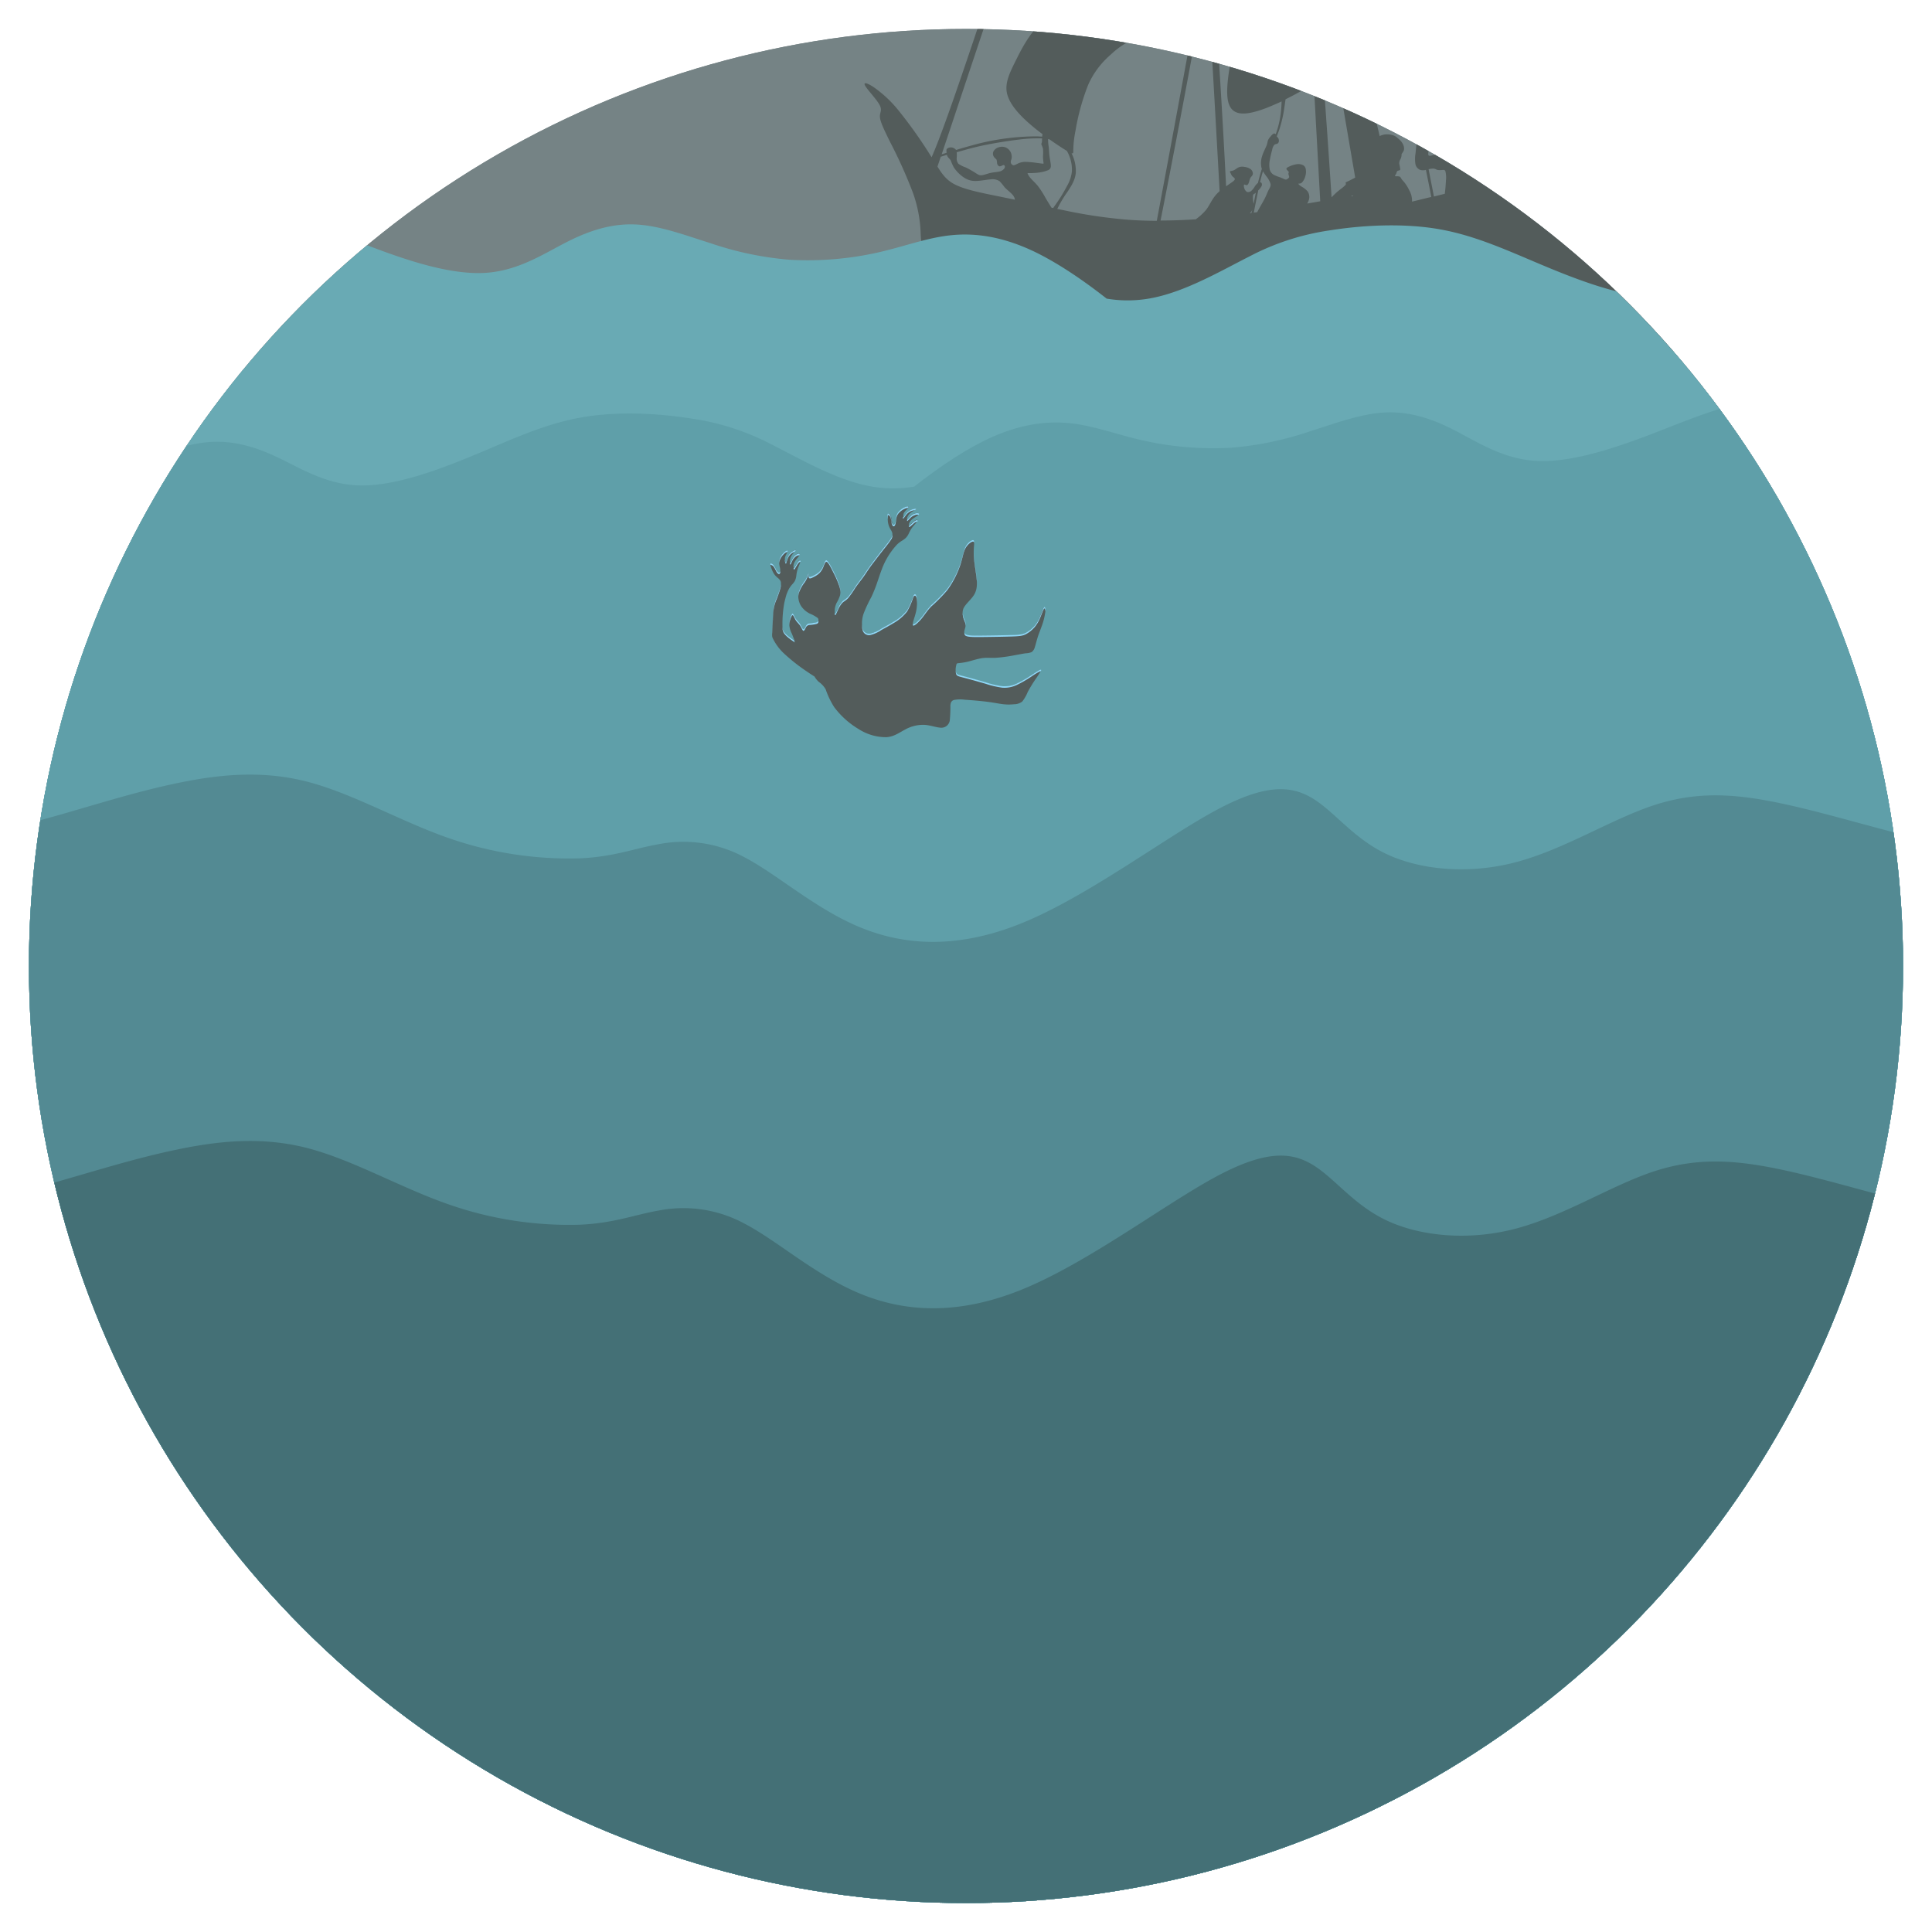 <svg id="Layer_1" data-name="Layer 1" xmlns="http://www.w3.org/2000/svg" xmlns:xlink="http://www.w3.org/1999/xlink" viewBox="0 0 600 600"><defs><style>.cls-1,.cls-4{fill:#758385;}.cls-2{fill:#82837b;}.cls-3{clip-path:url(#clip-path);}.cls-10,.cls-4,.cls-5,.cls-6,.cls-7,.cls-8,.cls-9{fill-rule:evenodd;}.cls-5{fill:#535c5b;}.cls-17,.cls-6{fill:#69aab4;}.cls-7{fill:#5f9fa9;}.cls-8{fill:#538a93;}.cls-9{fill:#447076;}.cls-10{fill:#8ed8f8;}.cls-11{clip-path:url(#clip-path-2);}.cls-12{fill:#758184;}.cls-13{fill:#97a6a8;}.cls-14{fill:#5d97a1;}.cls-15{fill:#588c92;}.cls-16{fill:#b7d2d5;}.cls-18{fill:#6aa9b3;}.cls-19{fill:#609ea8;}.cls-20{fill:none;}</style><clipPath id="clip-path"><circle class="cls-1" cx="300" cy="300" r="291.01"/></clipPath><clipPath id="clip-path-2"><circle class="cls-2" cx="-356.56" cy="307.25" r="293.27"/></clipPath></defs><circle class="cls-1" cx="300" cy="300" r="291.01"/><g class="cls-3"><polygon class="cls-4" points="-53.77 -16.15 681.37 -16.15 681.37 718.99 -53.77 718.99 -53.77 -16.15 -53.77 -16.15"/><path class="cls-5" d="M576.48-18a8.89,8.89,0,0,0-1.3,0,2.35,2.35,0,0,0-1.46.65c-.32.36-.33.87-.57,1.27s-.7.72-.89,1.22a1.81,1.81,0,0,0,.24,1.64,4.19,4.19,0,0,0,1.27.82.77.77,0,0,1,.38.77,2.81,2.81,0,0,0,0,1,2.85,2.85,0,0,0,.69,1,1.78,1.78,0,0,1,.56.79,5.25,5.25,0,0,0,.14,1.09,1,1,0,0,0,1.09.49c.55-.07,1.25-.47,1.52-.47s.1.37,0,.79-.16.88-.27,1.31a1.48,1.48,0,0,1-.71,1.07,4.39,4.39,0,0,1-1.9.39,13,13,0,0,0-2.14.09c-.75.14-1.6.49-2.32.7a4,4,0,0,1-2,.11A13.05,13.05,0,0,1,567-4a2.09,2.09,0,0,1-1.34-1,15.71,15.71,0,0,1-1.51-3.18c-.36-1.08-.44-1.86-.7-2.44a1.38,1.38,0,0,0-1.28-1,2.17,2.17,0,0,0-1.77,1.1,2.13,2.13,0,0,0,.19,2.25c.48.62,1.38.93,1.94,1.46A3.32,3.32,0,0,1,563.36-5c.1.46.07.64.13.89a1.91,1.91,0,0,1,.17.79c0,.24-.3.41-.35.8a1.93,1.93,0,0,0,.45,1.38,3.38,3.38,0,0,0,1.18.64c.3.14.37.3.3.53a2.07,2.07,0,0,0-.24.87A4.64,4.64,0,0,0,565.53,2a7.36,7.36,0,0,0,.61,1.36c.24.28.56.24,2.89,4.44,2.23,4,6.29,11.88,8.54,16.35l-1.82,1-4.22,2.19c-2.35-2.9-4.86-6-7.49-9.18a1.07,1.07,0,0,0-.45-1.1,5.61,5.61,0,0,0-.78-.41l-4.91-6a6.66,6.66,0,0,0,.13-1.2c0-.53-.25-.61-.38-.92a6.46,6.46,0,0,1-.26-1.35,2.37,2.37,0,0,0-.63-1.45A14.54,14.54,0,0,0,555,4.43a9.93,9.93,0,0,0-1.09-.81c-.28-.12-.57-.05-1.32,0l-.44,0C542.31-8.21,531.56-21.09,521-33.56h-3c11,12.68,22.13,25.61,32.31,37.49-.23,0-.46.11-.68.18a4.86,4.86,0,0,0-2.41,1.61c-.56.71-.86,1.57-1.31,2.19s-1,1-1,1.36.62.64.86.91.1.5.35.52a7.2,7.2,0,0,1,1.42-.12,1.38,1.38,0,0,1,1.06.91,7.88,7.88,0,0,1,.14,1.59,14.88,14.88,0,0,0,.4,2,8.37,8.37,0,0,1,.21,1.35,6.08,6.08,0,0,0,.3,1.76,1.44,1.44,0,0,0,1,.9c.37.08.71-.07.74,0s-.23.47-.79.73a6.49,6.49,0,0,1-2.18.45c-.77,0-1.44-.05-2-.06s-1,0-1.77,0-1.82-.06-2.89,0-2.16.33-3,.42a2.38,2.38,0,0,1-1.94-.4,4.37,4.37,0,0,1-.87-1.75,3.32,3.32,0,0,0-.63-1.3,1.33,1.33,0,0,0-.86-.25c-.28,0-.52-.06-.58.09s0,.48,0,.47a1.94,1.94,0,0,0-.68-.61,4,4,0,0,0-1.79-.38c-.52,0-.74.24-.48.61s1,.91,1.58,1.56a19,19,0,0,0,1.73,2,7.92,7.92,0,0,0,2.92,1.36c1.17.32,2.48.53,3.77.75a19.84,19.84,0,0,0,3.51.45c1,0,1.7-.31,2.17-.13s.69.81,1.11,1.28,1,.77,1.33,1.22a2.9,2.9,0,0,1,.36,1.57,4.76,4.76,0,0,0-1.55-.54c-.89-.17-1.71-.14-2.45-.24a4.92,4.92,0,0,1-2.16-.81A13,13,0,0,0,540.52,24a10.93,10.93,0,0,0-3.48-.49c-1.1,0-2,0-2.74,0a3.78,3.78,0,0,1-1.76-.07c-.33-.19-.3-.67-.34-1.06a1,1,0,0,0-.56-.9c-.41-.2-1.11-.28-1.35-.74s0-1.31,0-2a2.87,2.87,0,0,0-.35-1.81c-.29-.46-.77-.77-1.12-1.24a9.87,9.87,0,0,0-1-1.55,3.34,3.34,0,0,0-1.84-.71,10.1,10.1,0,0,0-2.2,0,7.52,7.52,0,0,0-2.23.46,5.34,5.34,0,0,0-2.22,1.4,2.81,2.81,0,0,0-.61,2c0,.56.26.9.16,1.3a9.66,9.66,0,0,0-.6,1.57,2.72,2.72,0,0,0,.7,2.11,6,6,0,0,0,2,.92,1.83,1.83,0,0,1,1.14,1.2c.14.53,0,1.2.17,1.44s.53,0,.71.31a1.78,1.78,0,0,1-.28,1.67,8.35,8.35,0,0,1-2.06,1.86l-.8.59A7.46,7.46,0,0,0,519.4,29,8.49,8.49,0,0,0,517,25.9a33.21,33.21,0,0,0-3.43-2.43c-1.21-.78-2.41-1.55-3.54-2.21s-2.18-1.21-2.82-1.66a2.43,2.43,0,0,1-1.06-1.46c-.2-.63-.37-1.52-.55-2.26a4.91,4.91,0,0,0-.7-1.75c-.32-.43-.77-.73-.93-.63s0,.59-.2.58-.61-.54-1.1-.82-1-.35-1-.08.59.85.61,1-.51-.27-.86-.41-.54,0-.47.27.42.75.28.88-.73-.09-.86,0,.23.63.57,1.14a6.53,6.53,0,0,1,.85,1.54c.18.52.19,1,0,1.22s-.67,0-1-.29-.6-.82-.92-1a.49.49,0,0,0-.75.28,2.31,2.31,0,0,0,.57,1.33A10.12,10.12,0,0,0,501,20.77a4,4,0,0,0,1.7,1.14c.56.12,1.05-.13,1.73.08a20.7,20.7,0,0,1,2.72,1.6,34.37,34.37,0,0,1,3.63,2.12,3.56,3.56,0,0,1,1.42,1.88c0,.32-.38.13-.89.09a15.61,15.61,0,0,0-1.89.11c-.75.06-1.62.07-2.48.12a11.29,11.29,0,0,1-2.39,0c-.69-.11-1.24-.42-1.62-.44s-.59.25-.94.53a2.8,2.8,0,0,1-1.17.59c-.3,0-.4-.26-.57-.49a1.54,1.54,0,0,1-.47-.79,10.26,10.26,0,0,1,.19-1.53,3.24,3.24,0,0,0-.16-1.71c-.2-.35-.58-.32-.77-.52s-.19-.64-.3-1.13a3,3,0,0,0-.83-1.49,5.24,5.24,0,0,0-1.91-1.1,3.74,3.74,0,0,0-.75-.16c.06-1.43,0-2.77.13-3.66A5,5,0,0,1,496,14.1a6.16,6.16,0,0,0,.72-2.12,4.77,4.77,0,0,0-.28-2.22,12.77,12.77,0,0,0-.77-1.15c-.24-.45-.44-1.2-.73-1.65s-.66-.63-.77,0,.07,2.12-.13,3.07-.76,1.37-1.23,1.11S492,10,491.68,9.85s-.46.48-.38,1.13a5.14,5.14,0,0,0,.79,1.94,3.66,3.66,0,0,1,.76,2.12c-.05.86-.55,2-.77,3.83-.05.41-.08.85-.11,1.31a4.13,4.13,0,0,0-1.59,1.08,9.5,9.5,0,0,0-.74,1.3,9.77,9.77,0,0,0-.91,1.16h0c-8.79-16.48-18.08-33.57-26.62-49l1.28-.66a120.25,120.25,0,0,0,12.49-7.66H355.8a23.85,23.85,0,0,0,.33,5.41c.79,3.93,2.81,4.83,6.17,4.6s8.08-1.57,7.74-.33-5.72,5.05-11.1,8.3S348.16-9.63,342-6.16,328.87,1.59,324.27,6s-6.85,8.87-8.75,12.68-3.48,7-2.81,10.21,3.59,6.62,7.41,9.87c1.16,1,2.41,2,3.65,2.91a3.12,3.12,0,0,0-.09.46l0,.28c-.41,0-.85,0-1.3-.06a72.84,72.84,0,0,0-9.38.56,73.75,73.75,0,0,0-11.22,2.26c-1.51.41-3.18.89-4.87,1.4a2,2,0,0,0-1.4-.78,1.9,1.9,0,0,0-1.27.3c-.26.18-.33.33-.31.8,0,.16,0,.35.05.56l-1.53.47,2.68-8c6.12-18.36,17.41-52.22,24.75-73.4h-2.23c-5.95,18-15.61,47.26-21.34,63.7-3.62,10.39-5.67,15.65-7,18.63l-.08-.15a142.46,142.46,0,0,0-9.93-14.08,37.53,37.53,0,0,0-8.11-7.65c-2-1.29-3.22-1.57-2.47-.28s3.51,4.15,4.44,5.89,0,2.35.11,3.78,1.15,3.68,3.25,7.91a148.44,148.44,0,0,1,7,15.6,41.4,41.4,0,0,1,2.39,12.26c.14,3.08,0,5.21,4.23,11a90.45,90.45,0,0,0,17.12,17.11c9,14.63,25.52,40.81,43.35,54.7,18.74,14.58,38.93,15.59,63.06,15.87s52.17-.17,76.91-2.19,46.16-5.61,60.75-10.32,22.33-10.54,31.19-19a274.26,274.26,0,0,0,26.31-29.06c7.46-9.65,12.4-18,16-26.59a112.77,112.77,0,0,0,6.9-24.23c1.06-6.62,1-10.89,1.74-13.07S636,44,636.79,42s.84-5.77-.51-9-4-5.78-7.29-8.47-7.07-5.5-9.87-8.14-4.6-5.1-6.68-10.54S608-7.95,605.65-15.58a163.26,163.26,0,0,0-6.46-18H580.62a92.36,92.36,0,0,1,8.93,19.16c.13.39.26.78.38,1.17-5.68-5.35-13.52-12.62-21.85-20.33H566l15,14c4.16,3.88,7.35,6.85,9.83,9.14A39.27,39.27,0,0,1,592-2.94a20.18,20.18,0,0,1-1.67-1.24,9.09,9.09,0,0,1-1.31-1.9,10.23,10.23,0,0,0-1.79-2.32,6.62,6.62,0,0,0-1.95-1,3.77,3.77,0,0,1-1.34-.87c-.06-.17.47-.09.91,0s.77.08.81-.18a1.22,1.22,0,0,0-.67-1,6.5,6.5,0,0,0-1.47-.27c-.34-.1-.34-.36-.23-.59s.34-.43.45-.68.11-.54-.14-.55a6.32,6.32,0,0,0-1.23.39c-.47.14-.9.16-1.15-.13a2.59,2.59,0,0,1-.32-1.38,4.88,4.88,0,0,0-.15-1.34,3,3,0,0,0-.85-1.27,4.07,4.07,0,0,0-1.43-.79,2.29,2.29,0,0,0-1.15-.11,6.26,6.26,0,0,1-.88.2ZM286.41-33.56h22.25c-.52,1-.21,2.41-.21,3.84,0,2.14-.68,4.38-3.37,5.16s-7.4.12-11.11-1.34-6.39-3.7-7.29-6a3.55,3.55,0,0,1-.27-1.71Zm5.73,82.29-1,3c1.48,2.4,2.73,4.06,5,5.34,3.17,1.76,8.33,2.77,14.47,4l4.58.95a2.65,2.65,0,0,0-.63-1.41c-.65-.8-1.85-1.68-2.57-2.45a20.59,20.59,0,0,0-1.54-1.87,3.93,3.93,0,0,0-2.76-.59c-1.33.09-3.13.48-4.61.5a6.2,6.2,0,0,1-3.81-1.13,11.52,11.52,0,0,1-3-3,13.73,13.73,0,0,1-1-2.23c-.27-.49-.73-.73-1-1.24a2.18,2.18,0,0,1-.21-.52l-1.87.59-.1,0ZM433.32,1.63c1.35,6.61,3.11,15.2,4.92,24.07l1.2-.19c1.66-.31,4.1-.93,5.91-1.29s3-.48,3.94-.79l.61-.23c-3.79-10.38-7.44-20.36-10.75-29.45-1.73,2.37-3.68,5.06-5.83,7.88Zm10.35,50.95c.61,3.1,1.17,6,1.65,8.45l3.38-.85c.19-1.58.3-3,.35-4.1a8.13,8.13,0,0,0-.17-2.9c-.18-.44-.49-.44-.94-.4a4.85,4.85,0,0,1-1.47,0c-.44-.09-.72-.38-1.26-.42a6.08,6.08,0,0,0-1.54.19Zm.84,8.66c-.46-2.39-1-5.18-1.68-8.48a3.25,3.25,0,0,1-1.78,0,2.47,2.47,0,0,1-1.45-1.66,10.1,10.1,0,0,1,0-3.45c.16-1.55.35-3.6.51-5.12.08-.81.15-1.46.19-2l-.4-2a1.41,1.41,0,0,0-.41-.13,20.17,20.17,0,0,1-2.57-.35,4.2,4.2,0,0,1-2.32-1.54,4.55,4.55,0,0,1-.56-2.5,13.51,13.51,0,0,0-.28-2.89c-.26-1-.76-2.12-.43-3a4.17,4.17,0,0,1,2.54-1.95,8.27,8.27,0,0,1,1.39-.33c-1.68-8-3.39-16.16-4.84-23.07a128.1,128.1,0,0,1-10.24,11.8c2.24,10.26,4.36,19.45,6.29,27.7a4.76,4.76,0,0,1,2-.54,6,6,0,0,1,2.34.34,3.64,3.64,0,0,1,1.18.76,8,8,0,0,1,.94.85A4.67,4.67,0,0,1,435.8,45a2.77,2.77,0,0,1,.21,1.6,4.1,4.1,0,0,1-.63,1.08c-.16.26-.1.46-.13.74a3.54,3.54,0,0,1-.32,1,2.54,2.54,0,0,0-.39,1.42,14.56,14.56,0,0,1,.33,1.78c-.07.36-.56.29-.83.45s-.31.56-.44.86-.36.54-.37.66.18.16.5.16a2.25,2.25,0,0,1,1,.12c.26.14.34.47.59.81s.65.71,1.08,1.29a13.17,13.17,0,0,1,1.29,2.2,6.29,6.29,0,0,1,.82,3.45c2-.47,4-1,6-1.45ZM399.23,30.89c-.13.95-.26,1.86-.39,2.69a38.29,38.29,0,0,1-1.53,6.63c-.25.73-.51,1.41-.79,2.11a.5.5,0,0,0,.05.16c.07.12.21.12.34.31a1.74,1.74,0,0,1,.26.93,1,1,0,0,1-.39.85c-.27.16-.67.15-1,.38a3.06,3.06,0,0,0-.69,1.56,31.67,31.67,0,0,0-.74,3.21,7.18,7.18,0,0,0,0,3,2.65,2.65,0,0,0,1.35,1.63,14.37,14.37,0,0,0,1.94.75c.63.25,1.19.57,1.55.65a.77.77,0,0,0,.71-.24c.2-.15.43-.28.45-.54s-.2-.67-.21-1,.19-.41.05-.65-.64-.58-.68-.86.36-.53,1-.8a8.17,8.17,0,0,1,2.26-.67,3.28,3.28,0,0,1,2,.35,1.77,1.77,0,0,1,.77,1.33,4.89,4.89,0,0,1-.17,2.09,4.36,4.36,0,0,1-1.12,2c-.45.36-.93.19-1,.29s.28.46.88.86a6.8,6.8,0,0,1,1.95,1.51,3,3,0,0,1,.38,2.7,4.81,4.81,0,0,1-.5,1.09l4.05-.7c-.67-12.23-1.36-24.66-2-36.61a89,89,0,0,1-8.73,4.91Zm-7,22.3c-.34,1.06-.62,2.12-.92,3.42a.65.65,0,0,1,.47.21,1.12,1.12,0,0,1-.12,1.2,5.22,5.22,0,0,1-.91,1.11l0,.1c-.42,2-.93,4.49-1.37,6.81l1.06-.16c.18-.37.39-.75.6-1.13.66-1.18,1.29-2.22,1.77-3.17s.77-1.8,1.13-2.5.77-1.25.65-1.95a7,7,0,0,0-1.36-2.44,14.28,14.28,0,0,1-1-1.5Zm-3.6,13c.09-.32.19-.66.27-1a6.31,6.31,0,0,1-.72,1.08l.45-.07Zm.7-2.89c.23-1.1.42-2.19.67-3.45a3.3,3.3,0,0,1-.46.35c-.22.14-.36.17-.42.56a6.78,6.78,0,0,0,.08,1.8c0,.26.1.49.13.74Zm1.33-6.45c.33-1.38.73-2.89,1.22-4.41a3,3,0,0,1-.14-.45,6.84,6.84,0,0,1,.22-3.5c.37-1.21,1-2.37,1.34-3.19s.32-1.3.48-1.73a4.26,4.26,0,0,1,.83-1.2,2.8,2.8,0,0,1,1-.9.58.58,0,0,1,.56.22c.22-.57.41-1.15.6-1.76A29.76,29.76,0,0,0,397.87,34c.07-.78.11-1.62.14-2.5-1.64.76-3.19,1.42-4.63,2-7.07,2.69-11.33,2.69-12.12-2.8s1.91-16.5,3.26-22,1.34-5.5-2.14-4.49c-1.21.35-2.86.83-4.72,1.35,1.17,16.75,2.24,34.79,3.12,52.29.94-.66,1.79-1.2,2.25-1.58s.54-.68.37-.91-.54-.46-.76-.71a3.67,3.67,0,0,1-.43-.8c-.14-.27-.35-.52-.2-.64s.65-.11,1.15-.33,1-.69,1.53-.92a3,3,0,0,1,1.69-.14,4.26,4.26,0,0,1,2,.7,1.77,1.77,0,0,1,.7,1.55c-.09.48-.51.77-.74,1.14a6.1,6.1,0,0,0-.42,1.29c-.15.46-.4.94-.68,1s-.59-.2-.77-.18-.24.35-.11.87a2.21,2.21,0,0,0,.87,1.41,1.48,1.48,0,0,0,1.43-.39,5.07,5.07,0,0,0,.95-1.18,4.33,4.33,0,0,1,1.05-1.21Zm-57.87-9.24a12.21,12.21,0,0,1,1.31,6c-.17,2.17-1.27,4-2.68,6.1a35.24,35.24,0,0,0-3.07,5.18l2.15.43a154,154,0,0,0,20,2.94c2.79.2,5.74.31,8.75.32,3.65-19.37,7.6-40.86,11.31-61-1.4.35-2.78.69-4.08,1-5.49,1.23-9.53,1.68-12.9,2.92A25.93,25.93,0,0,0,344.91,17a26.46,26.46,0,0,0-7,9.42A70.42,70.42,0,0,0,334,40.63a32.33,32.33,0,0,0-.68,6.28c0,.55,0,.85-.54.66Zm-5.71,17c.41-.63.89-1.27,1.39-2a49.54,49.54,0,0,0,2.92-4.88,11.49,11.49,0,0,0,1.5-4.51,11.51,11.51,0,0,0-.72-4.55,9.64,9.64,0,0,0-.86-1.82l-.33-.2c-1.21-.75-3.05-1.95-5.07-3.38l-.42-.08v.08a13.87,13.87,0,0,0,.21,2.39c.09.85.1,1.84.24,2.9s.41,2.18.41,2.93a1.36,1.36,0,0,1-1,1.42,12,12,0,0,1-3,.71,22.72,22.72,0,0,1-2.77.14c-.54,0-.52,0-.38.29a6.19,6.19,0,0,0,1,1.44c.58.65,1.48,1.44,2.28,2.47a30.58,30.58,0,0,1,2.18,3.43c.63,1.1,1.2,2,1.89,3.1l.58.12Zm-3.48-21.63a44.48,44.48,0,0,0-7.08.36c-3.41.39-7.56,1.09-10.49,1.68s-4.64,1.07-6.76,1.65l-2.15.61a9.9,9.9,0,0,1,0,1.72,2.51,2.51,0,0,0,.56,1.89A9,9,0,0,0,299.93,52a30.9,30.9,0,0,1,3,1.7c.79.5,1.2.8,1.93.73s1.78-.51,2.77-.73,1.94-.24,2.7-.43a2.49,2.49,0,0,0,1.6-1c.25-.43.15-.92-.17-1s-.87.41-1.29.39-.72-.5-.82-.93a5.93,5.93,0,0,0-.14-1.09c-.15-.29-.54-.49-.82-.9a1.76,1.76,0,0,1-.21-1.62,2.7,2.7,0,0,1,1.6-1.35,3.2,3.2,0,0,1,2.2,0,3.11,3.11,0,0,1,1.57,1.44,3.46,3.46,0,0,1,.33,1.9c-.08.52-.32.82-.28,1.22a1.05,1.05,0,0,0,.84,1c.47,0,1.08-.44,1.76-.71a5.66,5.66,0,0,1,2.3-.34,28.88,28.88,0,0,1,2.91.27c.92.12,1.67.23,2.05.27s.35,0,.3-.4a13.48,13.48,0,0,1-.15-2,13.88,13.88,0,0,0,0-2.23,7.39,7.39,0,0,0-.49-1.3c-.07-.29.11-.46.18-.93,0-.29,0-.68.05-1.09Zm96.61,17.87-.57.1c.16-.17.28-.27.37-.26s.14.06.2.16ZM371.42,68.1c-3.66.25-7.37.38-11,.39,3.8-19.14,7.93-40.91,11.67-61.45,1.25-.32,2.48-.66,3.67-1,.92,16.5,2,35,3,53.33a11.52,11.52,0,0,0-1.61,1.72c-.95,1.26-1.66,2.85-2.52,4a17.26,17.26,0,0,1-3,2.81l-.22.19ZM410.94,24c.9,12.2,1.78,24.89,2.59,37.28l.34-.36a24.9,24.9,0,0,1,2.36-2.11,11,11,0,0,0,1.65-1.4c.22-.32,0-.49,0-.65s.43-.29,1.25-.7l1.74-.9c-1.76-10.25-3.74-21.81-5.85-34.21-1.36,1.07-2.74,2.09-4.12,3ZM440.39-8c3.63,9.51,7.51,19.79,11.43,30.3l.08,0a14.27,14.27,0,0,1,3.21-.52,11.6,11.6,0,0,1,3.07,0c.7.16.9.59,1.41,1.09a6.19,6.19,0,0,1,1.84,2.29,6.68,6.68,0,0,1,.3,1,.44.44,0,0,0,.18-.13c.11-.17-.25-.36.13-.59a3.68,3.68,0,0,1,.83-.29c0-.36,0-.63,0-.82a7.22,7.22,0,0,1,.13-1.46,37.47,37.47,0,0,0,.31-4.67,3.14,3.14,0,0,0-.82-2.19,7.16,7.16,0,0,1-1.11-2.17,4.53,4.53,0,0,1-.07-2c.11-.47.27-.65.44-.35a8.06,8.06,0,0,0,.52,1.29c.21.2.48-.18.58-.7s.05-1.18.1-1.51.2-.35.32-.16.18.61.34.59.41-.47.72-.85.65-.69.84-.58.21.65.13,1.38-.28,1.65-.32,2.38.1,1.26.25,1.09.34-1,.58-1.38.56-.16.72.34a4.19,4.19,0,0,1,.05,2c-.14.7-.47,1.29-.63,2.34a23.06,23.06,0,0,0-.05,4.44,29.12,29.12,0,0,0,.62,4.83,3.24,3.24,0,0,0,1.32.37c.42,0,.41-.32.49-.8a2.77,2.77,0,0,1,.57-1.4.56.56,0,0,1,.92.2A6.32,6.32,0,0,1,470,27a5.39,5.39,0,0,0,.41,1.39A12.21,12.21,0,0,0,471.1,30a2.63,2.63,0,0,0,1.53,1.21l.56.23a9,9,0,0,0-.16-1.52,19.85,19.85,0,0,1-.55-3.28,5.54,5.54,0,0,1,.9-3.22,5.15,5.15,0,0,1,2.67-2,6.07,6.07,0,0,1,3.43-.19,3.15,3.15,0,0,1,1.89,1.49,2.28,2.28,0,0,1,.31,1.52,6.54,6.54,0,0,0-.21,1.33,3.89,3.89,0,0,0,.42,1.29c.2.44.38.9.61,1.56a8.26,8.26,0,0,1,.55,2.2,1.36,1.36,0,0,1-.64,1.43c-.47.23-1.2.16-1.43.35s-.09.29,0,.54c1.17.05,2.36.09,3.1.17l.37,0q.42-.22.84-.42a.88.88,0,0,1,0-.2c.07-.16.27-.19.62-.1l.57-.25a7.76,7.76,0,0,0,2.16-1,3.46,3.46,0,0,0,.95-1.86c-9.58-17.86-19.79-36.77-29-53.84-5.13,2.43-7.64,2.86-10.24,4.79-2.78,2.05-5.65,5.8-10,11.76Zm16,42.66Q458,39,459.6,43.37c.7-.31,1.47-.7,2.08-1s1.18-.69,1.15-1.05-.57-.76-1.14-1.4-1.16-1.51-1.85-2.33-1.49-1.59-2-2.12-.63-.8-1-.82a1.5,1.5,0,0,0-.48.07Zm5.68,15.48c.69,1.91,1.38,3.8,2.06,5.69,3.38-1,6.68-2,9.81-3.06a21.18,21.18,0,0,0,.09-4.78c-.16-1.87-.57-3.62-.77-5s-.18-2.37-.83-3-2-.86-2.91-1.36a3.74,3.74,0,0,1-1.76-2c-.29-.77-.32-1.56-.74-1.95s-1.23-.37-2-1.55a12.14,12.14,0,0,1-1.21-3l-.66-.22a4.34,4.34,0,0,1-1.2-.47,7.68,7.68,0,0,1-.43,2.56,4.8,4.8,0,0,1-.91,1.66c-.37.36-.79.47-.58.88A8,8,0,0,0,462,36.38c.9.66,1.85,1.27,2.78,2a7,7,0,0,1,2.23,2.4,3.39,3.39,0,0,1-.1,2.82,6.76,6.76,0,0,1-1.74,2c-.56.48-.93.73-1.07,1.13a3.86,3.86,0,0,1-.46,1.52c-.39.53-1.24,1-1.57,1.9ZM457.51,44,456,39.81a4.94,4.94,0,0,1-.16.76,2.39,2.39,0,0,0-.2,1.09c.09.3.42.49.52.72s0,.48-.15.73-.17.5,0,.68a2.07,2.07,0,0,0,1.32.26l.16,0Zm-1.89-5.17-1.29-3.53a.43.43,0,0,0-.2.16c-.12.21.26.55.46.88a2,2,0,0,1,.22,1.05,2,2,0,0,0,.19,1.12,1.23,1.23,0,0,0,.62.32Zm115-11c-2,1-4.09,2-6.48,3.18.08-.8.57-1.54.69-2.31a5.79,5.79,0,0,0-.3-2.25,2.5,2.5,0,0,1,0-1.81c.29-.57,1-1.14,1-1.74a2.13,2.13,0,0,0-.87-1.6c-.43-.4-.79-.57-.86-1.08a1.74,1.74,0,0,1,0-.4c2.37,2.79,4.63,5.47,6.77,8ZM560.12,15.46c-.54,0-1.16.11-1.68,0a1.64,1.64,0,0,1-1.28-.7,1.53,1.53,0,0,1,0-1.19c.1-.34.21-.73.34-1.21l2.6,3.05Zm19.49,7.62a21.54,21.54,0,0,1-1.25-2c-1.66-3-4.4-8.94-6.07-12.41a49.51,49.51,0,0,1-2.44-5.13,1.3,1.3,0,0,1,.34-1.24c.17-.2.18-.25.57-.15a7.75,7.75,0,0,0,2.1.29,11.62,11.62,0,0,0,3.33-.7A14.14,14.14,0,0,0,579.34.26c.68-.5.81-.94,1-.75s.44,1,1,1.83a23,23,0,0,0,2.25,2.36,3.56,3.56,0,0,1,1.22,1.8,5.62,5.62,0,0,1-.51,2.32c-.35,1.11-.8,2.69-1.19,4.3a25,25,0,0,0-.8,5.11,23.08,23.08,0,0,0,.22,4.05c-.9.6-1.87,1.19-3,1.8ZM548.93,37.76c-1.79.74-3.66,1.5-5.58,2.26-.05-.28-.09-.55-.13-.82-.21-1.56-.24-3.08-.33-4.16a13,13,0,0,0-.35-2.06c-.09-.33-.09-.36.6-.26s2.06.32,3.06.42a3.1,3.1,0,0,0,2.2-.33,3,3,0,0,0,.67-.62c-.07.58-.17,1.17-.27,1.72a6.13,6.13,0,0,0-.06,3.42c0,.14.12.28.19.43ZM529,45.37A124.11,124.11,0,0,1,513.09,50l-1.29.22a6,6,0,0,1-1-1,2.79,2.79,0,0,1-.48-2c.07-.77.32-1.67.57-2.91.11-.55.21-1.15.29-1.8.56-.21,1.14-.45,1.69-.72a18.4,18.4,0,0,0,4.41-3.16,22.2,22.2,0,0,1,3.38-3,1.78,1.78,0,0,1,2.21.32c.55.5.91,1.21,1.67,2a23.47,23.47,0,0,1,2.71,3A20.11,20.11,0,0,1,529,45.37Zm-34.42.93-1.22.33c-1.34.38-2.92.86-4.68,1.41V48a23.86,23.86,0,0,1-.31-5.67,2.85,2.85,0,0,1,.91-2.1c.24-.23.53-.46.84-.71a.91.91,0,0,1,.36.24A21.93,21.93,0,0,1,491.65,42a15.18,15.18,0,0,0,1.83,2.45,4.42,4.42,0,0,1,1.14,1.82ZM462,29.26V29a.32.32,0,0,1,.15.05c.05,0-.08.14-.15.25Zm-15.25,8.28c-.18-.17-.48-.18-.84,0s-.78.66-1.36,1a6.38,6.38,0,0,0-1.64,1.07c-.33.43-.23,1-.12,1.79s.24,1.81.28,2.51a7.44,7.44,0,0,0,.09,1.49,5.12,5.12,0,0,1,.45,1.37c0,.56-.19,1.27.09,1.51s1.07,0,1.91-.28a15.8,15.8,0,0,0,2.31-.79,2.22,2.22,0,0,0,1-1A3,3,0,0,0,449.4,45a3.47,3.47,0,0,0-.35-1.28,8,8,0,0,1-.41-1.51,3.62,3.62,0,0,0-.23-1.25,2.52,2.52,0,0,0-1-.73c-.36-.2-.67-.38-.73-.69a4.26,4.26,0,0,1,.21-1.15,1,1,0,0,0-.19-.88Z"/><path class="cls-6" d="M-53.77,76.8c5.35,3.09,10.41,6.27,15.28,8.7,11,5.47,21,7.18,31.37,4.67S14,81,22.6,76.38a79.46,79.46,0,0,1,24.78-8.92c9.74-1.89,22.77-3.2,34.51-1.5s22.2,6.45,33.88,10.87,24.56,8.55,34.94,7.91S169,78.7,176.35,75s14.25-5.71,21.56-5.26,15,3.35,22.84,5.82a101.52,101.52,0,0,0,24.49,5.11,99.44,99.44,0,0,0,27-2.17c8.45-1.86,15.61-4.72,23.35-5.47s16,.6,25.21,4.92c7.6,3.59,15.8,9.22,22.88,14.79a39.15,39.15,0,0,0,14.59-.29C368.65,90.3,379.39,84,388,79.65a77.26,77.26,0,0,1,24.78-8.08c9.74-1.56,22.77-2.44,34.51-.33s22.21,7.18,33.88,12,24.56,9.38,34.95,9.08,18.26-5.42,25.63-8.88S556,78.22,563.3,78.91s15,3.86,22.84,6.59a104,104,0,0,0,24.5,5.93,98.84,98.84,0,0,0,27-1.25c8.45-1.59,15.62-4.2,23.35-4.69a46,46,0,0,1,20.39,3.58V676.72H-53.77V76.8Z"/><path class="cls-6" d="M681.37,111.81c-5.35,3.09-10.41,6.27-15.28,8.7-11,5.47-21,7.18-31.37,4.68S613.6,116,605,111.39a79.46,79.46,0,0,0-24.78-8.92c-9.74-1.89-22.77-3.2-34.51-1.49s-22.2,6.44-33.88,10.86-24.56,8.55-34.94,7.91-18.27-6-25.64-9.74-14.25-5.71-21.56-5.26-15,3.35-22.84,5.82a101.52,101.52,0,0,1-24.49,5.11,99.44,99.44,0,0,1-27-2.17c-8.45-1.86-15.61-4.72-23.35-5.47s-16,.6-25.21,4.92c-7.6,3.59-15.8,9.23-22.88,14.79a39.15,39.15,0,0,1-14.59-.29c-10.38-2.15-21.12-8.5-29.72-12.8a77.26,77.26,0,0,0-24.78-8.08c-9.74-1.56-22.77-2.44-34.51-.33s-22.21,7.19-33.88,12-24.56,9.38-34.95,9.09-18.26-5.43-25.63-8.88-14.25-5.23-21.56-4.54-15,3.86-22.84,6.6-15.69,5-24.5,5.92a98.84,98.84,0,0,1-27-1.25c-8.45-1.59-15.62-4.2-23.35-4.69a46,46,0,0,0-20.39,3.58V676.72H681.37V111.81Z"/><path class="cls-6" d="M-53.77,189.09c5.35,3.09,10.41,6.27,15.28,8.7,11,5.47,21,7.18,31.37,4.68S14,193.25,22.6,188.67a79.71,79.71,0,0,1,24.78-8.92c9.74-1.88,22.77-3.2,34.51-1.49s22.2,6.44,33.88,10.87,24.56,8.54,34.94,7.9,18.27-6,25.64-9.74,14.25-5.71,21.56-5.26,15,3.35,22.84,5.83,15.69,4.52,24.49,5.1a99.44,99.44,0,0,0,27-2.17c8.45-1.86,15.61-4.71,23.35-5.46s16,.59,25.21,4.92c7.6,3.58,15.8,9.22,22.88,14.78a39.15,39.15,0,0,0,14.59-.29c10.38-2.15,21.12-8.5,29.72-12.79a77,77,0,0,1,24.78-8.09c9.74-1.56,22.77-2.44,34.51-.33s22.21,7.19,33.88,12,24.56,9.37,34.95,9.08,18.26-5.43,25.63-8.88,14.25-5.23,21.56-4.54,15,3.86,22.84,6.6,15.69,5,24.5,5.93a98.84,98.84,0,0,0,27-1.26c8.45-1.58,15.62-4.2,23.35-4.69a46,46,0,0,1,20.39,3.58V719H-53.77V189.09Z"/><path class="cls-7" d="M681.37,135.18c-5.35,3.09-10.41,6.27-15.28,8.7-11,5.47-21,7.18-31.37,4.67S613.6,139.34,605,134.76a79.46,79.46,0,0,0-24.78-8.92c-9.74-1.89-22.77-3.2-34.51-1.5s-22.2,6.45-33.88,10.87-24.56,8.55-34.94,7.91-18.27-6-25.64-9.74-14.25-5.71-21.56-5.26-15,3.35-22.84,5.82a101.52,101.52,0,0,1-24.49,5.11,99.44,99.44,0,0,1-27-2.17c-8.45-1.86-15.61-4.72-23.35-5.47s-16,.6-25.21,4.92c-7.6,3.59-15.8,9.23-22.88,14.79a39.15,39.15,0,0,1-14.59-.29c-10.38-2.15-21.12-8.5-29.72-12.8A77.26,77.26,0,0,0,214.83,130c-9.74-1.56-22.77-2.44-34.51-.33s-22.21,7.18-33.88,12-24.56,9.38-34.95,9.08-18.26-5.42-25.63-8.88-14.25-5.22-21.56-4.53-15,3.86-22.84,6.59A104,104,0,0,1,17,149.81a98.84,98.84,0,0,1-27-1.25c-8.45-1.59-15.62-4.2-23.35-4.69a46,46,0,0,0-20.39,3.58V637.53H681.37V135.18Z"/><path class="cls-8" d="M-53.77,240.16a58.7,58.7,0,0,1,6.05,3.11c8.82,5.19,17.12,13,28.27,15s25.16-1.56,37.87-5.19,24.11-7.26,36.56-9.86,25.94-4.15,40.2-.52,29.31,12.45,44.35,17.64a113.48,113.48,0,0,0,40.71,6.22c10.64-.51,16.86-3.11,24.38-4.4a39.87,39.87,0,0,1,26.71,4.14c10.38,5.45,22.31,16.34,36.57,22s30.86,6.22,50.57-2.08,42.53-25.41,58.09-34,23.86-8.56,30.86-4.41,12.71,12.45,23.09,17.38,25.41,6.48,40.19,2.59S500,254.68,513,250.28s24.37-3.89,37.6-1.3,28.27,7.26,43,10.89,29.31,6.23,44.35,4.93c13.33-1.15,27.07-5.36,43.39-7v383.7H-53.77V240.16Z"/><path class="cls-9" d="M-53.77,353.89A58.7,58.7,0,0,1-47.72,357c8.82,5.19,17.12,13,28.27,15s25.16-1.56,37.87-5.19S42.53,359.59,55,357s25.94-4.15,40.2-.52,29.31,12.45,44.35,17.63a113.52,113.52,0,0,0,40.71,6.23c10.64-.52,16.86-3.11,24.38-4.41a39.83,39.83,0,0,1,26.71,4.15c10.38,5.45,22.31,16.34,36.57,22s30.86,6.23,50.57-2.07,42.53-25.42,58.09-34,23.86-8.56,30.86-4.41,12.71,12.44,23.09,17.37,25.41,6.49,40.19,2.6S500,368.41,513,364s24.37-3.89,37.6-1.3,28.27,7.26,43,10.9,29.31,6.22,44.35,4.92c13.33-1.15,27.07-5.35,43.39-7V755.2H-53.77V353.89Z"/><path class="cls-5" d="M241.31,185.34a33.11,33.11,0,0,0,1.07-3.19c.27-1.07.15-1.51-.07-1.87a3.75,3.75,0,0,0-.82-.86,5.56,5.56,0,0,1-.78-.76,5.62,5.62,0,0,1-.81-1.33,10.93,10.93,0,0,1-.64-1.83c-.11-.45-.06-.58.15-.55a1.54,1.54,0,0,1,.88.6,10.05,10.05,0,0,1,.76,1.38,1.76,1.76,0,0,0,.77.85c.24.06.43-.14.48-.45a3.36,3.36,0,0,0-.12-1.19,6.71,6.71,0,0,1-.21-1.59,3.58,3.58,0,0,1,.47-1.63,5.24,5.24,0,0,1,1.15-1.46c.43-.38.88-.58,1-.46s-.11.57-.33,1a4.32,4.32,0,0,0-.5,1.3,2.41,2.41,0,0,0,.15,1c.09.25.14.41.23.22s.24-.72.41-1.23a4.15,4.15,0,0,1,.76-1.38,4.34,4.34,0,0,1,1.28-.94c.39-.19.67-.22.51,0s-.74.84-1.12,1.37a3.25,3.25,0,0,0-.63,1.51c-.06.49,0,1,.12.92a8.62,8.62,0,0,0,.63-1.24,3.53,3.53,0,0,1,1-1.22,1.82,1.82,0,0,1,1.08-.44c.23,0,.23.3,0,.7s-.72.92-1.07,1.43a3.68,3.68,0,0,0-.66,1.47c-.09.51,0,1,.21.78s.74-1.3,1.17-1.85.82-.59.76-.09-.58,1.52-.87,2.39a11.93,11.93,0,0,0-.43,2.19,4.75,4.75,0,0,1-.47,1.58,7.66,7.66,0,0,1-.93,1.17,7.71,7.71,0,0,0-1.24,2q-.23.51-.45,1.14c-.23.84-.48,1.74-.67,2.68A35.67,35.67,0,0,0,243,194c0,1.62.1,2.36,2.65,4.23l1.21.85s0-.07-.05-.1c-.29-.59-.56-1.4-.91-2.23a6.58,6.58,0,0,1-.78-2.91,6.3,6.3,0,0,1,.85-3.2c.36-.32.63.66,1.06,1.36s1,1.15,1.42,1.79.74,1.48,1,1.61.52-.43.75-.88a1.43,1.43,0,0,1,1.11-.91,12,12,0,0,0,2.37-.37.81.81,0,0,0,.2-1.37,11.72,11.72,0,0,0-2.38-1.31,6.89,6.89,0,0,1-2.83-2.54,6,6,0,0,1-.62-4.23,11.7,11.7,0,0,1,1.9-3.47,9.41,9.41,0,0,0,1-2c.14-.37.14-.37.14-.11s0,.77.26.91.77-.11,1.3-.38a7.1,7.1,0,0,0,1.59-1,5.37,5.37,0,0,0,1.38-1.94c.36-.86.61-2,1.11-1.75s1.27,1.65,2,3.15a30.78,30.78,0,0,1,1.89,4.32,6.37,6.37,0,0,1,.28,3.32,11.25,11.25,0,0,1-1.08,2.39,6,6,0,0,0-.57,2c-.07.68,0,1.39.11,1.39s.42-.71.79-1.51a8.41,8.41,0,0,1,1.37-2.26c.54-.55,1.17-.77,1.86-1.53a31.92,31.92,0,0,0,2.19-3.14c.74-1.08,1.44-1.92,2.14-2.89s1.37-2.05,2-2.91,1.07-1.48,1.72-2.33,1.47-1.95,2.45-3.19,2.12-2.62,2.71-3.54.61-1.39.51-1.8a3.52,3.52,0,0,0-.5-1.07,6.3,6.3,0,0,1-.5-1,5.75,5.75,0,0,1-.36-1.52,10.49,10.49,0,0,1,0-1.93c0-.46.12-.57.31-.48a1.62,1.62,0,0,1,.65.84,12,12,0,0,1,.29,1.56,1.65,1.65,0,0,0,.46,1c.2.14.45,0,.6-.27a3.3,3.3,0,0,0,.25-1.17,7.08,7.08,0,0,1,.3-1.58,3.7,3.7,0,0,1,1-1.4,5.48,5.48,0,0,1,1.55-1c.53-.21,1-.27,1.09-.12s-.29.5-.64.86a4.29,4.29,0,0,0-.89,1.07,2.37,2.37,0,0,0-.17,1c0,.27,0,.44.15.29s.45-.61.77-1a4,4,0,0,1,1.16-1.07A4.23,4.23,0,0,1,284,158c.43-.05.7,0,.47.2s-1,.56-1.49.94a3.26,3.26,0,0,0-1.08,1.24c-.21.45-.32.94-.17.91s.55-.57,1-1a3.56,3.56,0,0,1,1.37-.83,1.94,1.94,0,0,1,1.17-.07c.21.11.12.36-.23.66s-1,.65-1.47,1a3.69,3.69,0,0,0-1.09,1.19c-.24.45-.38,1-.05.81s1.12-1,1.7-1.39,1-.3.75.15-1,1.26-1.58,2a11.58,11.58,0,0,0-1.1,1.94,5,5,0,0,1-.94,1.35A8,8,0,0,1,280,168a7.87,7.87,0,0,0-1.82,1.55,23.67,23.67,0,0,0-2.48,3.39,23.4,23.4,0,0,0-1.83,3.82c-.51,1.3-.94,2.66-1.44,4.12a43.24,43.24,0,0,1-1.84,4.57,42.12,42.12,0,0,0-2.3,4.88,9.1,9.1,0,0,0-.45,4.85,2.09,2.09,0,0,0,2.36,1.61,10.86,10.86,0,0,0,3.46-1.55c1.17-.67,2.29-1.24,3.73-2.12a14.26,14.26,0,0,0,4.3-3.66,23.88,23.88,0,0,0,1.91-4.39c.42-.86.86-.62,1.06.42a12.46,12.46,0,0,1-.21,4.61c-.4,1.75-1.16,3.44-.9,3.74s1.53-.79,2.55-2,1.79-2.54,3.12-3.92a48.38,48.38,0,0,0,4.93-5,29.13,29.13,0,0,0,4-7.65c.82-2.38,1-4.09,1.69-5.43s2.07-2.28,2.5-2,0,1.8.06,4.12.7,5.41.91,7.72,0,3.83-.94,5.25-2.56,2.72-3.15,4a4.11,4.11,0,0,0,.17,3.36,4.17,4.17,0,0,1,.44,2.35c-.15.81-.7,1.82-.12,2.32s2.25.51,5.11.48,6.88-.08,9.32-.16,3.32-.19,4.29-.67a9.73,9.73,0,0,0,2.8-2.22,10.79,10.79,0,0,0,1.68-2.8c.43-1,.78-1.9,1-2.45s.39-.68.52-.48a2.61,2.61,0,0,1,.16,1.65,19.17,19.17,0,0,1-.91,3.68c-.45,1.33-1,2.61-1.38,3.8s-.64,2.31-.91,3.13a2.79,2.79,0,0,1-1,1.59,5.44,5.44,0,0,1-1.89.38c-.88.12-2.08.37-3.77.67a48.25,48.25,0,0,1-5.5.73c-1.65.08-2.76-.11-4.21.1s-3.2.8-4.58,1.13a21.12,21.12,0,0,1-2.85.44c-.51.07-.53.15-.64.74a5.27,5.27,0,0,0-.08,2.27c.21.6.84.71,2.51,1.14s4.39,1.2,6.56,1.82a28,28,0,0,0,5.26,1.24,8.84,8.84,0,0,0,4.5-.84,37.14,37.14,0,0,0,4.7-2.72c1.24-.8,1.87-1.21,2.3-1.42s.68-.2.5.22a23,23,0,0,1-1.56,2.45,45.56,45.56,0,0,0-2.45,4,12.23,12.23,0,0,1-1.71,3,4.16,4.16,0,0,1-2.56.85,15.33,15.33,0,0,1-3.26,0c-1.25-.13-2.72-.46-4.94-.75s-5.18-.53-7.07-.65a10.62,10.62,0,0,0-3.33.06c-.62.17-1.06.53-1.17,1.67a42.73,42.73,0,0,1-.17,4.51,2.63,2.63,0,0,1-2.49,2.45c-1.42.05-3.45-.79-5.49-.9a11.62,11.62,0,0,0-5.89,1.46c-1.81.94-3.39,2.19-5.77,2.38a15.72,15.72,0,0,1-8.62-2.48,26.35,26.35,0,0,1-7.65-6.85,25.83,25.83,0,0,1-2.64-5.51,7.24,7.24,0,0,0-2.15-2.34,6.52,6.52,0,0,1-1.32-1.65c-.74-.48-1.57-1-2.5-1.65a56.36,56.36,0,0,1-7.23-5.75,15.79,15.79,0,0,1-3.08-4.18c-.39-.76-.39-.76-.34-2.14s.17-4.17.3-6.06a12.44,12.44,0,0,1,1-4.51l.18-.43Z"/><path class="cls-10" d="M241.31,185.34a33.11,33.11,0,0,0,1.07-3.19,4.82,4.82,0,0,0,.14-.78,3.64,3.64,0,0,1-.14,1.24c-.2.82-.63,2-1.07,3.2l-.18.43a12.44,12.44,0,0,0-1,4.51c-.13,1.89-.24,4.67-.3,6.05,0,.24,0,.44,0,.6,0-.24,0-.56,0-1.06.06-1.39.17-4.17.3-6.06a12.44,12.44,0,0,1,1-4.51l.18-.43Zm-2.06-9.89c-.09-.41,0-.53.16-.5a1.54,1.54,0,0,1,.88.6,10.05,10.05,0,0,1,.76,1.38,1.76,1.76,0,0,0,.77.85c.24.06.43-.14.48-.45v0a1.58,1.58,0,0,1,0,.49c-.05.3-.24.51-.48.44s-.52-.4-.77-.84a10.05,10.05,0,0,0-.76-1.38,1.54,1.54,0,0,0-.88-.6.19.19,0,0,0-.16,0Zm2.72-.56c0-.11,0-.23,0-.34a3.65,3.65,0,0,1,.47-1.64,5.34,5.34,0,0,1,1.15-1.45c.43-.38.88-.58,1-.46s0,.23-.06.44a1.55,1.55,0,0,0-.93.49,5.34,5.34,0,0,0-1.15,1.45,3.78,3.78,0,0,0-.47,1.51Zm1.78-1.14a3.36,3.36,0,0,0,.15.59c.09.25.14.41.23.22s.24-.72.41-1.23a4.15,4.15,0,0,1,.76-1.38,4.34,4.34,0,0,1,1.28-.94c.39-.19.67-.22.51,0a2,2,0,0,1-.23.31l-.28.12a4.34,4.34,0,0,0-1.28.94,4.15,4.15,0,0,0-.76,1.38c-.17.5-.31,1-.41,1.23s-.14,0-.23-.23a2.39,2.39,0,0,1-.15-1v0Zm1.57.82c0,.2.07.32.14.28a8.62,8.62,0,0,0,.63-1.24,3.53,3.53,0,0,1,1-1.22,1.82,1.82,0,0,1,1.08-.44c.19,0,.23.22.09.5l-.09,0a1.86,1.86,0,0,0-1.08.43,3.72,3.72,0,0,0-1,1.22,8.94,8.94,0,0,1-.63,1.25c-.12.06-.17-.32-.14-.75Zm1.13,1.66c0,.16.11.23.24.1s.74-1.3,1.17-1.85.82-.59.76-.09c0,.05,0,.11,0,.18-.11-.15-.4,0-.72.38s-.92,1.59-1.17,1.85-.28-.14-.24-.57ZM243,194.38c0,1.35.31,2.12,2.65,3.83.28.2.58.42.91.64a6.31,6.31,0,0,0,.25.58s0,.07.05.1l-1.21-.85c-2.55-1.88-2.66-2.61-2.65-4.23v-.07Zm2.13-.27a2.81,2.81,0,0,1,0-.29,6.3,6.3,0,0,1,.85-3.2c.36-.32.63.66,1.06,1.36s1,1.15,1.42,1.79.74,1.48,1,1.61.52-.43.75-.88a1.43,1.43,0,0,1,1.11-.91,12,12,0,0,0,2.37-.37.82.82,0,0,0,.45-.49.79.79,0,0,1-.45,1,12.75,12.75,0,0,1-2.37.37,1.41,1.41,0,0,0-1.11.91c-.23.45-.48,1-.75.88s-.57-1-1-1.62-1-1.07-1.42-1.78-.7-1.68-1.06-1.36a6.07,6.07,0,0,0-.84,3Zm2.79-8.85a5.31,5.31,0,0,1,.14-1.49,11.7,11.7,0,0,1,1.9-3.47,9.41,9.41,0,0,0,1-2c.14-.37.14-.37.14-.11s0,.77.26.91.77-.11,1.3-.38a7.1,7.1,0,0,0,1.59-1,5.37,5.37,0,0,0,1.38-1.94c.36-.86.61-2,1.11-1.75s1.27,1.65,2,3.15a30.78,30.78,0,0,1,1.89,4.32,7.23,7.23,0,0,1,.39,2.49,7.78,7.78,0,0,0-.39-2,30.28,30.28,0,0,0-1.89-4.32c-.74-1.5-1.51-3-2-3.16s-.75.9-1.11,1.76a5.46,5.46,0,0,1-1.38,1.94,7,7,0,0,1-1.59,1c-.53.28-1,.52-1.3.38s-.26-.65-.26-.91,0-.25-.14.11a9.41,9.41,0,0,1-1,2,11.57,11.57,0,0,0-1.9,3.47,4.92,4.92,0,0,0-.14,1Zm11.34,4.82c0,.29.06.49.14.49s.42-.71.79-1.51a8.41,8.41,0,0,1,1.37-2.26c.54-.55,1.17-.77,1.86-1.53a31.92,31.92,0,0,0,2.19-3.14c.74-1.08,1.44-1.92,2.14-2.89s1.37-2.05,2-2.91,1.07-1.48,1.72-2.33,1.47-1.95,2.45-3.19,2.12-2.62,2.71-3.54a3.56,3.56,0,0,0,.53-1.22,2.31,2.31,0,0,1-.53,1.68c-.59.93-1.73,2.31-2.71,3.55s-1.8,2.33-2.45,3.18-1.14,1.48-1.72,2.34-1.27,1.95-2,2.91-1.4,1.81-2.14,2.88a30.77,30.77,0,0,1-2.19,3.14c-.69.77-1.32,1-1.86,1.54a8.41,8.41,0,0,0-1.37,2.26c-.37.8-.64,1.51-.79,1.51s-.16-.44-.14-1ZM275.64,161a7.48,7.48,0,0,1,0-1c0-.46.12-.57.31-.48a1.62,1.62,0,0,1,.65.84,12,12,0,0,1,.29,1.56,1.65,1.65,0,0,0,.46,1c.2.14.45,0,.6-.27a3.3,3.3,0,0,0,.25-1.17,7.08,7.08,0,0,1,.3-1.58,3.7,3.7,0,0,1,1-1.4,5.48,5.48,0,0,1,1.55-1c.53-.21,1-.27,1.09-.12s-.05.22-.19.38a2.31,2.31,0,0,0-.9.21,5.48,5.48,0,0,0-1.55,1,3.62,3.62,0,0,0-1,1.4,7.08,7.08,0,0,0-.3,1.58,3.35,3.35,0,0,1-.25,1.17c-.15.27-.4.4-.6.27a1.71,1.71,0,0,1-.46-1,12.17,12.17,0,0,0-.29-1.55A1.54,1.54,0,0,0,276,160c-.19-.1-.27,0-.31.47a4.27,4.27,0,0,0,0,.54Zm4.8-.44c0,.13,0,.18.15.08s.45-.61.77-1a4,4,0,0,1,1.16-1.07A4.23,4.23,0,0,1,284,158c.43-.05.7,0,.47.2a2.45,2.45,0,0,1-.37.26H284a4,4,0,0,0-1.51.49,4,4,0,0,0-1.16,1.07c-.32.42-.62.88-.77,1s-.15,0-.15-.28v-.26Zm1.32.77c.15,0,.55-.57,1-1a3.56,3.56,0,0,1,1.37-.83,1.94,1.94,0,0,1,1.17-.07c.16.09.15.25,0,.46a1.94,1.94,0,0,0-1.14.08,3.56,3.56,0,0,0-1.37.83c-.44.41-.84.95-1,1s-.09-.2,0-.47Zm.58,1.83a.24.24,0,0,0,.11,0c.33-.16,1.12-1,1.7-1.38s1-.3.75.15l0,.09a.94.94,0,0,0-.7.22c-.58.39-1.37,1.23-1.7,1.39s-.23-.12-.11-.43ZM267.71,194a5,5,0,0,0,.16,1.16,2.09,2.09,0,0,0,2.36,1.61,10.86,10.86,0,0,0,3.46-1.55c1.17-.67,2.29-1.24,3.73-2.12a14.26,14.26,0,0,0,4.3-3.66,23.88,23.88,0,0,0,1.91-4.39c.42-.86.86-.62,1.06.42a9,9,0,0,1,.13,1.77,7.82,7.82,0,0,0-.13-1.31c-.2-1-.64-1.27-1.06-.42a23.62,23.62,0,0,1-1.91,4.4,14.22,14.22,0,0,1-4.3,3.65c-1.44.89-2.56,1.46-3.73,2.12a10.44,10.44,0,0,1-3.46,1.55,2.07,2.07,0,0,1-2.36-1.6,5.46,5.46,0,0,1-.16-1.63Zm15.85-.21,0,0c.26.3,1.54-.79,2.55-2s1.79-2.54,3.12-3.92a48.38,48.38,0,0,0,4.93-5,29.13,29.13,0,0,0,4-7.65c.82-2.38,1-4.09,1.69-5.43s2.07-2.28,2.5-2c.18.11.21.43.19.93,0-.24-.07-.39-.19-.47-.43-.28-1.76.67-2.5,2s-.87,3.05-1.69,5.43a29.13,29.13,0,0,1-4,7.65,48.38,48.38,0,0,1-4.93,5c-1.33,1.37-2.1,2.7-3.12,3.91s-2.29,2.3-2.55,2c-.07-.07-.07-.25,0-.49Zm18.87-22.2c0,.11,0,.22,0,.34.08,2.31.7,5.41.91,7.72a16.75,16.75,0,0,1,.07,1.68c0-.38,0-.79-.07-1.21-.21-2.32-.83-5.42-.91-7.73,0-.28,0-.54,0-.8ZM299,190.41a6.49,6.49,0,0,0,.46,1.81,4.62,4.62,0,0,1,.47,2.1,6,6,0,0,0-.47-1.64,5.38,5.38,0,0,1-.46-2.27Zm.54,6.06a.67.67,0,0,0,.24.42c.57.51,2.25.51,5.11.48s6.88-.08,9.32-.16,3.32-.19,4.29-.67a9.73,9.73,0,0,0,2.8-2.22,10.79,10.79,0,0,0,1.68-2.8c.43-1,.78-1.9,1-2.44s.39-.69.52-.49a2.13,2.13,0,0,1,.2,1.25,1.64,1.64,0,0,0-.2-.79c-.13-.19-.27-.05-.52.49s-.59,1.5-1,2.45a11,11,0,0,1-1.68,2.8,9.73,9.73,0,0,1-2.8,2.22c-1,.47-1.84.58-4.29.66s-6.47.14-9.32.17-4.54,0-5.11-.48a.93.93,0,0,1-.24-.89Zm-2.69,11.93a1.85,1.85,0,0,0,.1.5c.21.6.84.71,2.51,1.14s4.39,1.2,6.56,1.82a28,28,0,0,0,5.26,1.24,8.84,8.84,0,0,0,4.5-.84,37.14,37.14,0,0,0,4.7-2.72c1.24-.8,1.87-1.21,2.3-1.42s.68-.2.5.22a.61.61,0,0,1-.05.12,1,1,0,0,0-.45.13,25.39,25.39,0,0,0-2.3,1.41,36,36,0,0,1-4.7,2.72,8.86,8.86,0,0,1-4.5.85,28.78,28.78,0,0,1-5.26-1.24c-2.17-.63-4.89-1.39-6.56-1.82s-2.3-.55-2.51-1.14a2.66,2.66,0,0,1-.1-1Zm-1.65,11.78c0,.45,0,.92,0,1.4,0-.49,0-1,0-1.4Z"/></g><circle class="cls-2" cx="-356.56" cy="307.25" r="293.27"/><g class="cls-11"><rect class="cls-12" x="-777.65" y="-5.5" width="835.88" height="663.36"/><path class="cls-13" d="M-383.33,163.55c-52.87-9.56-88.05,32.09-88.05,32.09l14.82,181.43,68.4-2.15,483.7-57L141.9,213.38s-46.19-18.72-83-15.28-38.08,29.54-38.08,29.54S-4.91,198.22-25,195.5-59.67,212-59.67,212-84.55,180.38-106,175.84s-25.21,16-25.21,16-42.29-47.68-68.48-42.23S-224,193.76-224,193.76s-35.13-41.1-71.2-37.38-18.62,39.22-18.62,39.22S-330.45,173.11-383.33,163.55Z"/><path class="cls-14" d="M260,384.75c5.93-20,5.19-181.83-106.87-249.36s-357,181.08-503.19,92-420.07-123.2-446-124.69l-3,260.5s110.58,22.27,123.2,26S254.1,404.79,260,384.75Z"/><path class="cls-14" d="M256.34,384.75c5.94-20,5.2-181.83-106.87-249.36s-357,181.08-503.19,92-420.06-123.2-446-124.69l-3,260.5s110.59,22.27,123.2,26S250.4,404.79,256.34,384.75Z"/><path class="cls-15" d="M197.7,488.66c6.67-14.85-31.18-175.9-31.18-175.9S19.58,349.87-146.3,326.31s-161.42-29.87-311.33-120.42-345.11-56.4-349.56-56.4l-48.24,288S191,503.5,197.7,488.66Z"/><path class="cls-16" d="M-348.38,354.31c-31.19,6.92,39,69.75,44.78,72.53s26.46-2.31,37.74-2.86,7.46,1,41.66,1,168.48-11.86,180.74-15.16S77.9,379.57,77.9,379.57s-33.69-36.94-36.51-40.52-8.93-4.28-17.89-6.21S11,340.92,11,340.92-2.64,328-16.89,325.57s-4.94,9.74-4.94,9.74-23-23.09-44.6-22.35c-15.11.51-7.41,11.23-1.42,17.62A38.42,38.42,0,0,1-63,335.27s-2.25-1.95-4.82-4.69c-5.79-4.83-16.53-11.55-30.79-10.67-22,1.37,10.32,17,11.47,18.81s-41-4.07-41-4.07-20.55-12.72-36.34-12.66.7,15.62,1.41,16.56-26.61-30.48-54.95-27.24c-17.69,2-8.59,12.33.75,19.8a115.74,115.74,0,0,1,11.3,7.94,122.65,122.65,0,0,1-11.3-7.94c-7.2-4.45-16.54-9.07-24.1-8.91-11.48.25-3.8,8.28-.18,11.56,1,.87,1.6,1.38,1.6,1.38s-.66-.53-1.6-1.38c-6-5-27.52-21.7-46.14-19.95-21.85,2.06,18.3,29.15,18.3,29.15s-24.23-11.76-47.46-10.14,5.78,12.74,5.78,12.74l53.75,15.35S-317.2,347.39-348.38,354.31Z"/><path class="cls-17" d="M-775.21,658.8s907.94,2.79,910.72,0,0-90.74,0-90.74V343.17S-11,336.33-20.87,332.43-50,308.13-64.1,301.63s17.81,23.57,14.84,30.06c-2.38,5.21-22.72-14-30.63-21.74,5.09,5.26,14.4,15.82,12.63,21-2.41,7.05-27.09-16-40.82-19.67s23.38,26.16,21,29.13-23.93-17.63-32.47-20.22,19.48,18.74,13.92,25.6,65.33-2.93,64.77-2.93l-310.25-.94c-2.13.37-4.22,1-6.31,1.52-11.46,3-130.26-16.6-196.2-44.25-69-28.95-222.11-34-221.56-34s0,53.44,0,53.44Z"/><path class="cls-18" d="M-69.85,404.05c-57.15,25.6-112.07,63.46-105,59.37s100.56-46,144.72-44.9,74.59,14.1,78.3,14.47,33.77-3,71.62,5.2,50.84,12.25,50.84,12.25L152.42,366.2c-8.53-3.71-119.86-28.82-174-18.18s-70.14,21.52-70.14,21.52,81.27-18.93,125.06-5.94,47.87,15.59,47.87,15.59S-1.48,363.94-37,376.2c-26.78,9.26-41.58,13.43-45.81,14.52,8-1.29,64.59-6.54,105-3l6.76.6a295.23,295.23,0,0,1,35.55,3.11l-35.55-3.11C1.37,387.42-37.46,389.54-69.85,404.05Z"/><path class="cls-19" d="M-666.8,540.78c-31.61,1.24-54.22,1.1-70.16.45,59.47,5.53,180.57,12.81,251.64-10.47,96.86-31.73,136.38-70.69,185.93-76.82s84.06-6.12,84.06-6.12S-345,454.5-394,538s-112.45,103-39.52,105.21S-102.88,619.83-55,619.28s47.87,8.9,55.11-4.46L-39.42,368.21c-8.35,0-219.89-1.67-302.28,26.17S-475.3,469-475.3,469s134.16-63.46,223.78-65.13,96.31-1.67,96.31-1.67-145.85,5-212.1,42.87S-581.07,537.44-666.8,540.78Z"/><rect class="cls-20" x="-711.98" y="33.83" width="743.5" height="558.74"/></g></svg>